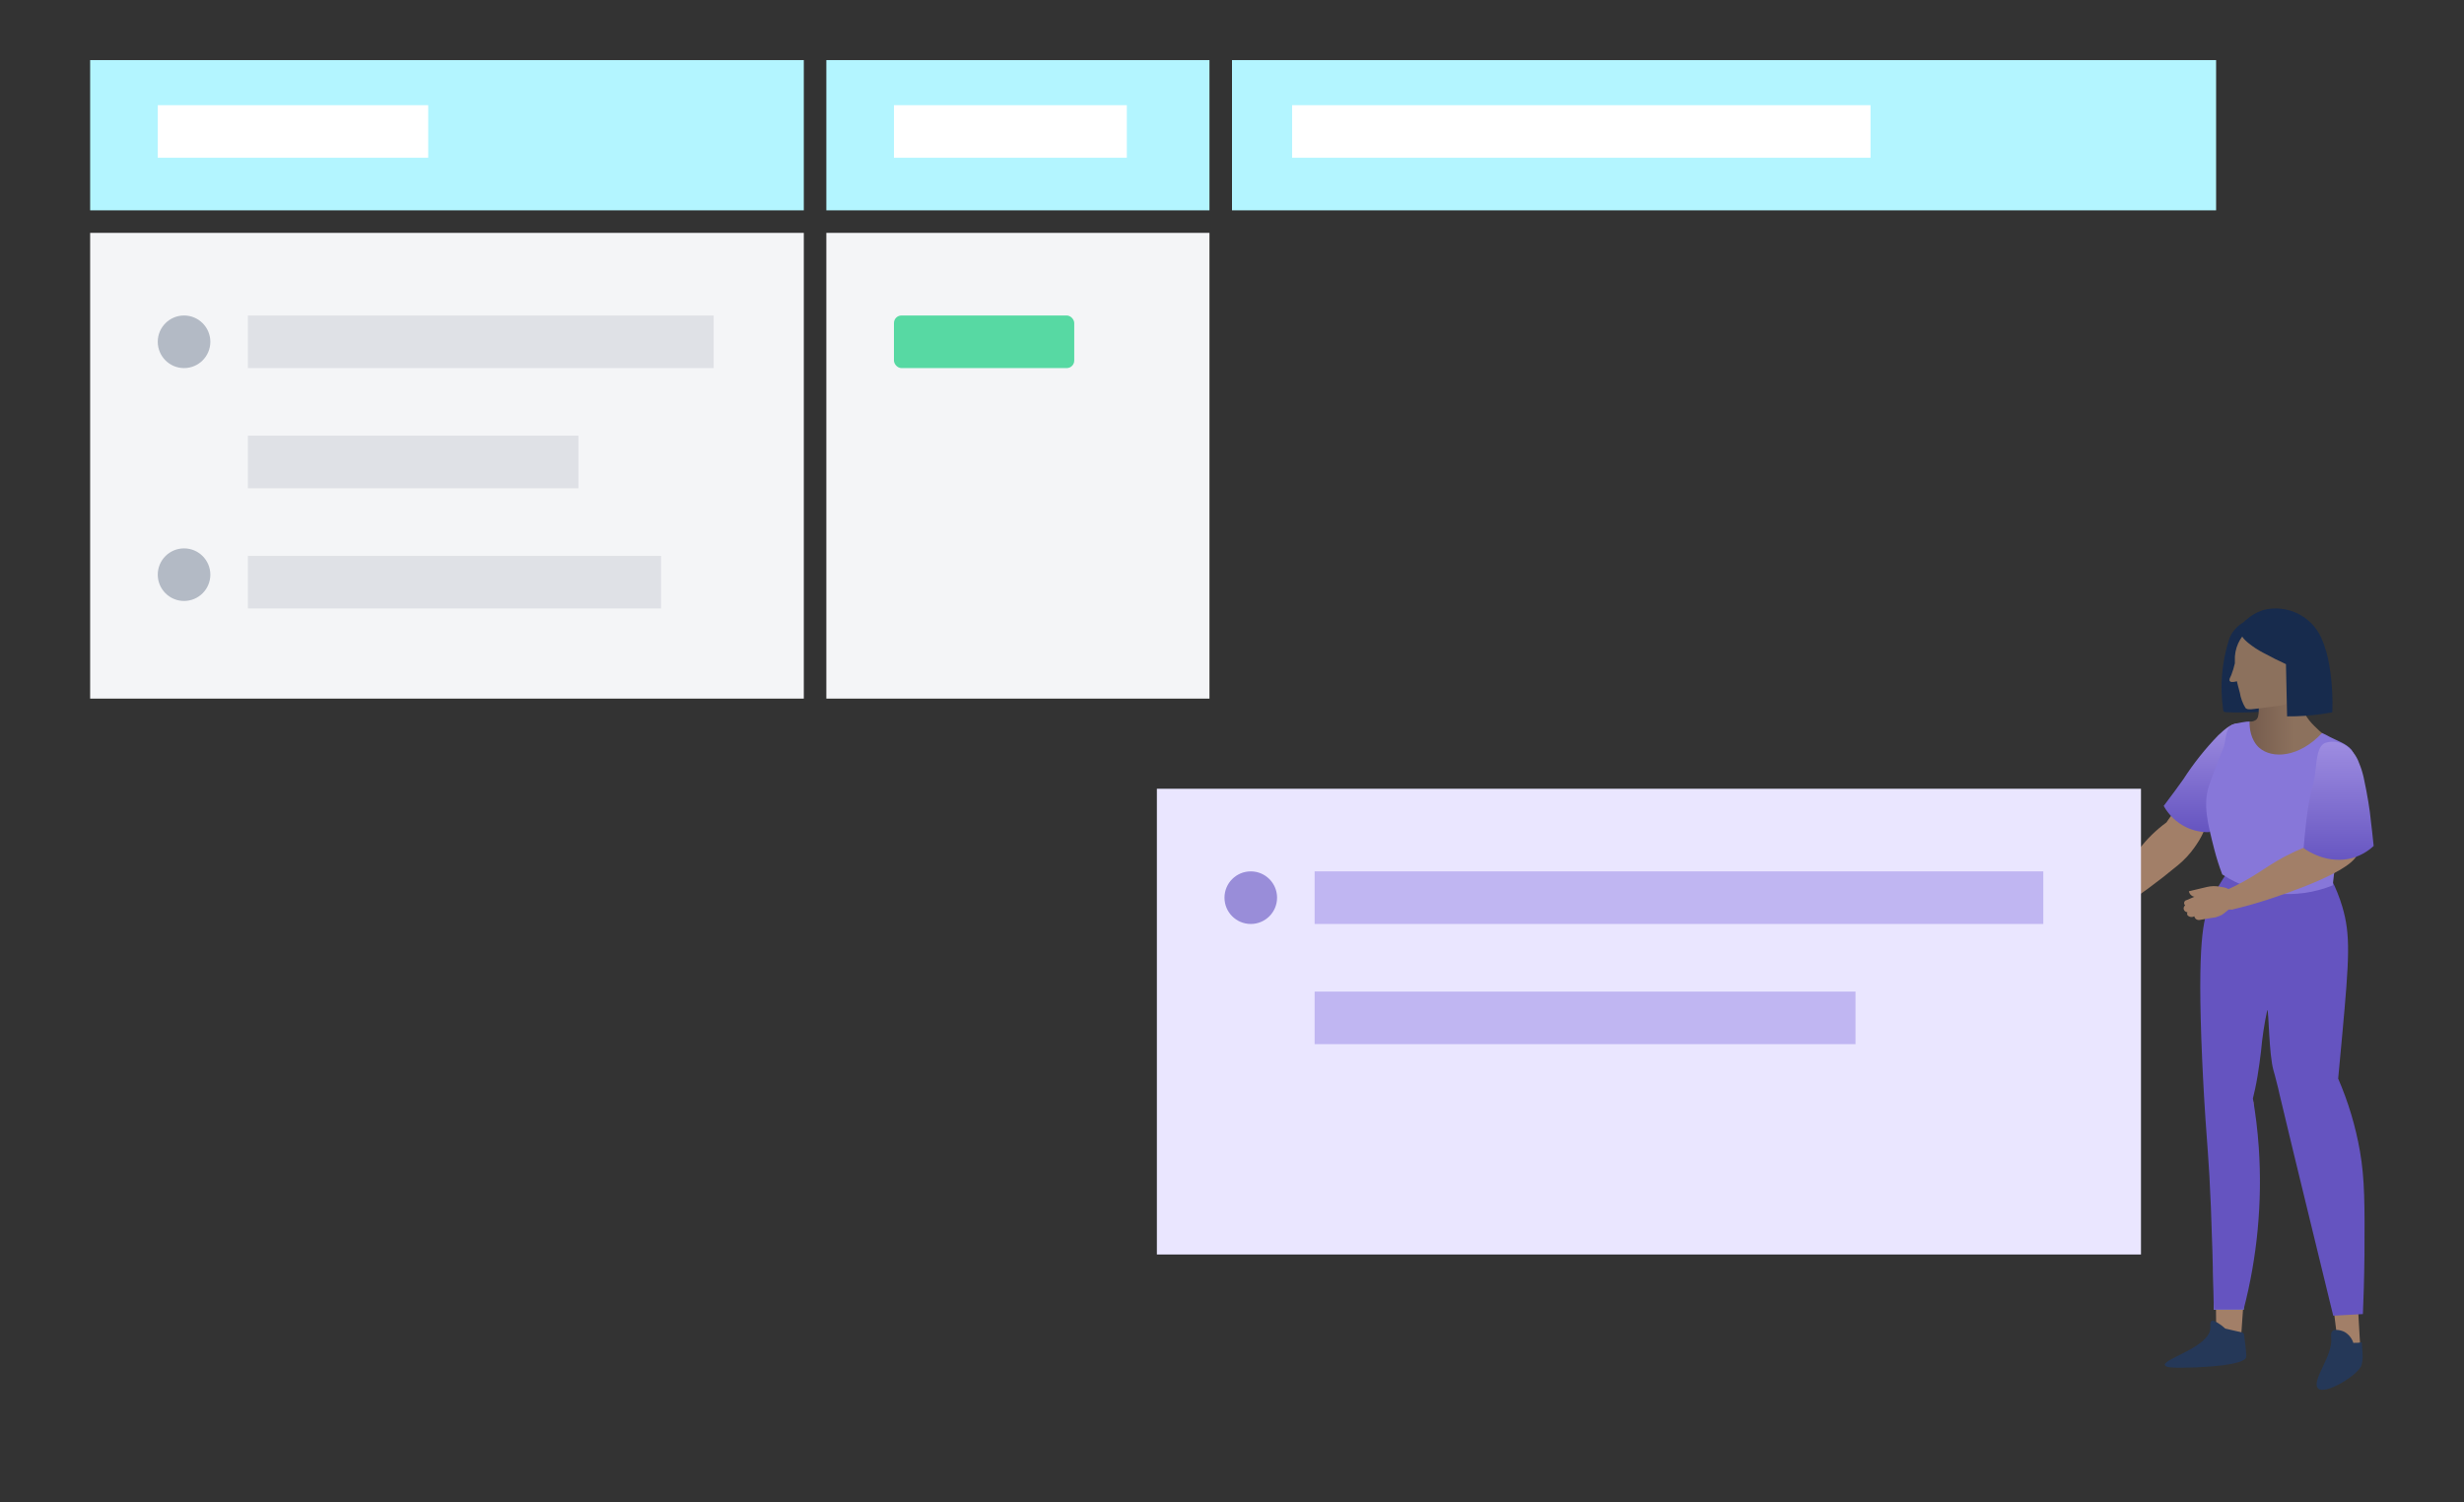 <svg xmlns="http://www.w3.org/2000/svg" width="328" height="200" viewBox="0 0 328 200">
  <rect x="0" y="0" width="328" height="200" fill="#333333" stroke="none"/>
  <defs>
    <linearGradient id="content-design-glossary-step1-a" x1="50%" x2="50%" y1="0%" y2="100%">
      <stop offset="0%" stop-color="#9E8DE1"/>
      <stop offset="100%" stop-color="#6554C0"/>
    </linearGradient>
    <linearGradient id="content-design-glossary-step1-b" x1="99.997%" x2="-.058%" y1="49.803%" y2="49.803%">
      <stop offset="0%" stop-color="#72594B"/>
      <stop offset="56%" stop-color="#8C715D"/>
    </linearGradient>
    <linearGradient id="content-design-glossary-step1-c" x1="50%" x2="50%" y1="0%" y2="100%">
      <stop offset="0%" stop-color="#9E8DE1"/>
      <stop offset="100%" stop-color="#6554C0"/>
    </linearGradient>
  </defs>
  <g fill="none" fill-rule="evenodd">
    <rect width="95" height="62" x="12" y="31" fill="#F4F5F7" transform="matrix(1 0 0 -1 0 124)"/>
    <rect width="51" height="62" x="110" y="31" fill="#F4F5F7" transform="matrix(1 0 0 -1 0 124)"/>
    <rect width="95" height="20" x="12" y="8" fill="#B3F5FF" transform="matrix(1 0 0 -1 0 36)"/>
    <rect width="131" height="20" x="164" y="8" fill="#B3F5FF" transform="matrix(1 0 0 -1 0 36)"/>
    <rect width="36" height="7" x="21" y="14" fill="#FFF"/>
    <rect width="51" height="20" x="110" y="8" fill="#B3F5FF" transform="matrix(1 0 0 -1 0 36)"/>
    <rect width="31" height="7" x="119" y="14" fill="#FFF"/>
    <rect width="77" height="7" x="172" y="14" fill="#FFF"/>
    <rect width="62" height="7" x="33" y="42" fill="#DFE1E6"/>
    <rect width="44" height="7" x="33" y="58" fill="#DFE1E6"/>
    <circle cx="24.5" cy="45.5" r="3.5" fill="#B3BAC5"/>
    <rect width="55" height="7" x="33" y="74" fill="#DFE1E6"/>
    <circle cx="24.5" cy="76.5" r="3.5" fill="#B3BAC5"/>
    <rect width="24" height="7" x="119" y="42" fill="#57D9A3" rx="1"/>
    <path fill="#A27F68" fill-rule="nonzero" d="M279.975,105.497 C281.4,104.938 284.033,108.772 284.508,109.48 C285.936,110.522 287.2,111.772 288.258,113.188 C289.55,114.93 289.991,116.238 291.716,118.122 C292.386,118.856 293.116,119.534 293.9,120.147 L291.225,121.238 C288.349,119.376 285.586,117.344 282.95,115.155 C282.112,114.463 281.372,113.661 280.75,112.772 C280.075,111.805 278.641,109.722 279.083,107.313 C279.216,106.663 279.375,105.738 279.975,105.497 Z" transform="matrix(-1 0 0 1 572.9 0)"/>
    <rect width="131" height="62" x="154" y="105" fill="#EAE6FF" transform="matrix(1 0 0 -1 0 272)"/>
    <rect width="72" height="7" x="175" y="132" fill="#C0B6F2"/>
    <rect width="97" height="7" x="175" y="116" fill="#C0B6F2"/>
    <circle cx="166.5" cy="119.5" r="3.5" fill="#998DD9"/>
    <g transform="matrix(-1 0 0 1 316 81)">
      <polygon fill="#A27F68" fill-rule="nonzero" points="17.258 91.055 17.708 97.497 20.983 97.047 21.042 90.147"/>
      <path fill="#253858" fill-rule="nonzero" d="M17.542,96.38 C17.4,96.411 17.293,96.528 17.275,96.672 C17.217,97.088 17.15,97.622 17.083,98.247 C16.942,99.48 16.967,99.622 17.033,99.772 C17.1,99.922 17.475,100.405 20.142,100.755 C21.042,100.872 21.892,100.93 23.583,101.03 C23.583,101.03 24.083,101.03 25.658,101.072 C26.8,101.072 27.7,101.072 27.833,100.705 L27.833,100.705 C27.967,99.872 21.842,98.288 21.758,95.788 C21.758,95.488 21.833,94.955 21.575,94.83 C21.317,94.705 20.383,95.288 19.775,95.863 L17.542,96.38 Z"/>
      <polygon fill="#A27F68" fill-rule="nonzero" points="2.125 92.888 1.75 99.33 4.6 99.33 5.458 92.505"/>
      <path fill="#172B4D" fill-rule="nonzero" d="M12.742,13.555 C13.575,13.613 14.408,13.705 15.242,13.763 C16.723,13.856 18.209,13.87 19.692,13.805 C19.805,13.817 19.919,13.777 20,13.697 C20.029,13.655 20.046,13.606 20.05,13.555 C20.516,10.398 20.251,7.176 19.275,4.138 C18.768,2.666 17.483,1.598 15.942,1.372 L15.942,1.372 C14.659,1.277 13.385,1.637 12.342,2.388 C11.625,2.863 10.808,4.18 9.192,6.788 C8.522,8.073 7.996,9.429 7.625,10.83 C7.542,11.163 7.4,11.805 7.758,12.038 C8.117,12.272 8.992,13.513 9.367,13.505 C10.433,13.48 11.583,13.48 12.742,13.555 Z"/>
      <path fill="url(#content-design-glossary-step1-a)" d="M17.765,15.382 C17.427,15.517 16.927,15.601 16.658,15.847 C16.251,16.222 15.947,16.695 15.775,17.222 C15.488,18.232 15.552,19.311 15.958,20.28 C16.181,20.917 16.46,21.534 16.792,22.122 C18.008,24.247 19.158,25.922 19.9,26.98 C20.4,27.688 21.083,28.647 21.925,29.78 C22.988,29.803 24.042,29.574 25,29.113 C26.257,28.498 27.295,27.512 27.975,26.288 C26.833,24.788 25.942,23.555 25.358,22.73 C24.009,20.638 22.457,18.685 20.725,16.897 C19.792,16.022 18.757,15.066 17.765,15.382 Z"/>
      <polygon fill="#A5ADBA" fill-rule="nonzero" points="17.342 93.363 21.3 93.363 21.35 88.03 16.95 88.03"/>
      <path fill="#8C715D" fill-rule="nonzero" d="M21.783 65.088L21.017 89.488 17.042 89.538C16.023 83.119 15.607 76.618 15.8 70.122 15.844 68.599 15.922 67.11 16.033 65.655L21.783 65.088zM12.125 61.938L6.033 90.863 1.75 89.772C1.811 82.021 2.598 74.292 4.1 66.688 4.456 64.905 4.839 63.169 5.25 61.48L12.125 61.938z"/>
      <path fill="url(#content-design-glossary-step1-b)" fill-rule="nonzero" d="M16.533,15.047 C16.717,15.705 17.45,18.655 15.958,20.272 C13.233,23.23 5.333,19.338 5.467,17.772 C5.467,17.363 6.042,17.38 7.242,16.297 C8.075,15.505 9.283,14.447 9.525,12.963 C9.647,11.749 9.285,10.536 8.517,9.588 L15.408,11.255 C15.329,11.958 15.299,12.665 15.317,13.372 C15.317,14.272 15.425,14.613 15.692,14.83 C15.935,15.006 16.235,15.084 16.533,15.047 L16.533,15.047 Z"/>
      <path fill="#6554C0" d="M1.85,72.263 C2.431,68.935 3.404,65.687 4.75,62.588 C4.633,61.355 4.442,59.305 4.208,56.755 C3.275,46.555 3.075,43.463 4.208,39.672 C4.576,38.447 5.05,37.256 5.625,36.113 L19.3,34.855 C20.341,36.28 21.208,37.824 21.883,39.455 C22.658,41.33 23.55,44.23 22.858,59.997 C22.858,59.997 22.692,63.838 22.425,67.83 C22.258,70.33 22.117,72.122 22.083,72.588 C21.842,75.722 21.542,81.538 21.3,93.347 L17.342,93.347 C15.512,86.308 14.828,79.02 15.317,71.763 C15.475,69.455 15.75,67.272 16.1,65.222 C15.933,64.547 15.7,63.555 15.483,62.255 C15.267,60.955 15.167,60.105 15.017,58.922 C14.856,57.081 14.578,55.252 14.183,53.447 C13.983,53.447 13.983,59.388 13.35,61.538 L13.183,62.13 C12.808,63.488 12.6,64.472 12.567,64.63 C12.35,65.622 10.225,74.397 5.408,94.147 L1.458,93.93 C1.375,92.03 1.283,89.322 1.25,86.063 C1.217,79.422 1.2,76.013 1.85,72.263 Z"/>
      <path fill="#8777D9" d="M18.783,15.438 C18.352,15.276 16.841,15.013 16.533,15.047 C16.583,15.88 16.4,17.497 15.275,18.53 C13.558,20.047 9.985,19.873 6.893,16.581 C6.537,16.737 6.189,16.912 5.851,17.106 C4.877,17.615 3.699,17.971 2.983,18.805 C1.933,20.338 2.225,22.197 2.65,24.68 C3.108,27.33 3.683,28.18 4.408,30.905 C4.928,32.858 5.285,34.851 5.475,36.863 C10.319,38.824 15.818,38.279 20.183,35.405 C20.597,34.314 20.95,33.201 21.242,32.072 C22.133,28.563 22.733,26.238 21.992,23.738 C21.825,23.18 21.383,22.005 20.475,19.672 C19.95,18.322 20.025,18.63 19.942,18.322 C19.617,17.03 19.708,15.863 18.783,15.438 Z"/>
      <path fill="#8C715D" fill-rule="nonzero" d="M13.567,13.072 C16.467,13.463 16.75,13.538 17.083,13.255 C17.468,12.628 17.725,11.931 17.842,11.205 C18.017,10.58 18.142,10.063 18.233,9.688 C18.433,9.747 18.992,9.888 19.158,9.688 C19.325,9.488 19.158,9.272 18.975,8.855 C18.779,8.348 18.62,7.827 18.5,7.297 C18.5,7.191 18.5,7.083 18.5,6.972 C18.583,5.362 17.885,3.81 16.625,2.805 C14.988,1.442 12.702,1.171 10.792,2.113 C9.324,2.949 8.357,4.448 8.2,6.13 C8.21,7.282 8.407,8.424 8.783,9.513 L8.783,9.513 L8.858,9.73 C8.983,10.13 9.625,10.513 9.625,10.513 C10.183,10.855 10.3,10.722 10.608,10.938 C11.158,11.338 10.975,11.897 11.383,12.405 C11.792,12.913 12.117,12.872 13.567,13.072 Z"/>
      <path fill="#A27F68" fill-rule="nonzero" d="M19.892,37.147 L20.542,37.03 C21.094,36.93 21.661,36.944 22.208,37.072 L24.625,37.647 L24.625,37.647 C24.533,38.123 24.091,38.449 23.608,38.397 L22.65,38.288 L19.767,39.413 L18.825,38.188 L18.825,38.188 C18.929,37.653 19.354,37.237 19.892,37.147 Z"/>
      <path fill="#A27F68" fill-rule="nonzero" d="M5.992,30.463 C6.783,30.562 7.529,30.886 8.142,31.397 C9.107,31.739 10.053,32.134 10.975,32.58 C14.075,34.072 15.217,35.33 18.4,36.905 C19.475,37.438 20.367,37.797 20.9,38.005 L18.9,40.088 C17.8,39.83 16.158,39.413 14.208,38.78 C12.542,38.238 1.817,34.772 2.158,32.272 C2.325,31.13 4.808,30.33 5.992,30.463 Z"/>
      <path fill="url(#content-design-glossary-step1-c)" d="M6.525,17.922 C6.183,17.797 5.822,17.735 5.458,17.738 C4.906,17.743 4.363,17.889 3.883,18.163 C2.995,18.721 2.322,19.565 1.975,20.555 C1.712,21.18 1.506,21.827 1.358,22.488 C0.842,24.88 0.525,26.888 0.408,28.18 C0.308,29.013 0.167,30.213 0.025,31.613 C0.801,32.339 1.733,32.878 2.75,33.188 C6.083,34.172 8.917,32.222 9.35,31.905 C9.242,30.58 9.117,29.405 8.992,28.28 C8.408,23.48 8.158,24.755 7.742,21.288 C7.575,19.913 7.458,18.347 6.525,17.922 Z"/>
      <path fill="#172B4D" fill-rule="nonzero" d="M11.7,7.413 C11.65,9.305 11.6,12.472 11.55,14.363 C10.003,14.377 8.457,14.274 6.925,14.055 C6.447,13.988 5.983,13.91 5.533,13.822 C5.451,11.758 5.579,9.692 5.917,7.655 C6.117,6.32 6.498,5.02 7.05,3.788 C8.421,0.924 11.622,-0.575 14.7,0.205 C15.348,0.412 15.959,0.721 16.508,1.122 C17.342,1.722 17.567,2.113 17.65,2.338 C18.042,3.397 17.367,4.072 16.633,4.655 C16.06,5.116 15.443,5.521 14.792,5.863 C13.65,6.488 12.583,7.005 11.7,7.413 Z"/>
      <path fill="#253858" fill-rule="nonzero" d="M1.6,97.697 L1.542,98.63 C1.542,98.63 1.483,99.28 1.483,99.713 C1.495,100.034 1.539,100.352 1.617,100.663 C1.925,101.972 6.567,104.83 7.45,103.797 C8.333,102.763 5.45,99.522 5.675,97.13 C5.675,96.963 5.783,96.438 5.492,96.172 C5.2,95.905 4.308,96.08 3.867,96.33 C3.326,96.653 2.923,97.163 2.733,97.763 C2.354,97.775 1.975,97.753 1.6,97.697 L1.6,97.697 Z"/>
      <path fill="#A27F68" fill-rule="nonzero" d="M21.65,37.413 L24.917,38.822 C25.072,38.845 25.199,38.957 25.242,39.107 C25.285,39.258 25.236,39.42 25.117,39.522 C25.265,39.636 25.341,39.82 25.317,40.005 C25.268,40.246 25.062,40.424 24.817,40.438 C24.87,40.561 24.87,40.699 24.817,40.822 C24.589,41.09 24.201,41.153 23.9,40.972 C23.873,41.12 23.793,41.253 23.675,41.347 C23.532,41.453 23.351,41.496 23.175,41.463 C21.9,41.222 21.092,41.122 21.092,41.122 C20.808,41.033 20.529,40.927 20.258,40.805 C20.07,40.687 19.891,40.553 19.725,40.405 L19.317,40.08 C18.983,40.125 18.646,40.018 18.4,39.788 C18.092,39.38 18.283,38.488 19.142,37.83 L21.65,37.413 Z"/>
    </g>
  </g>
</svg>
